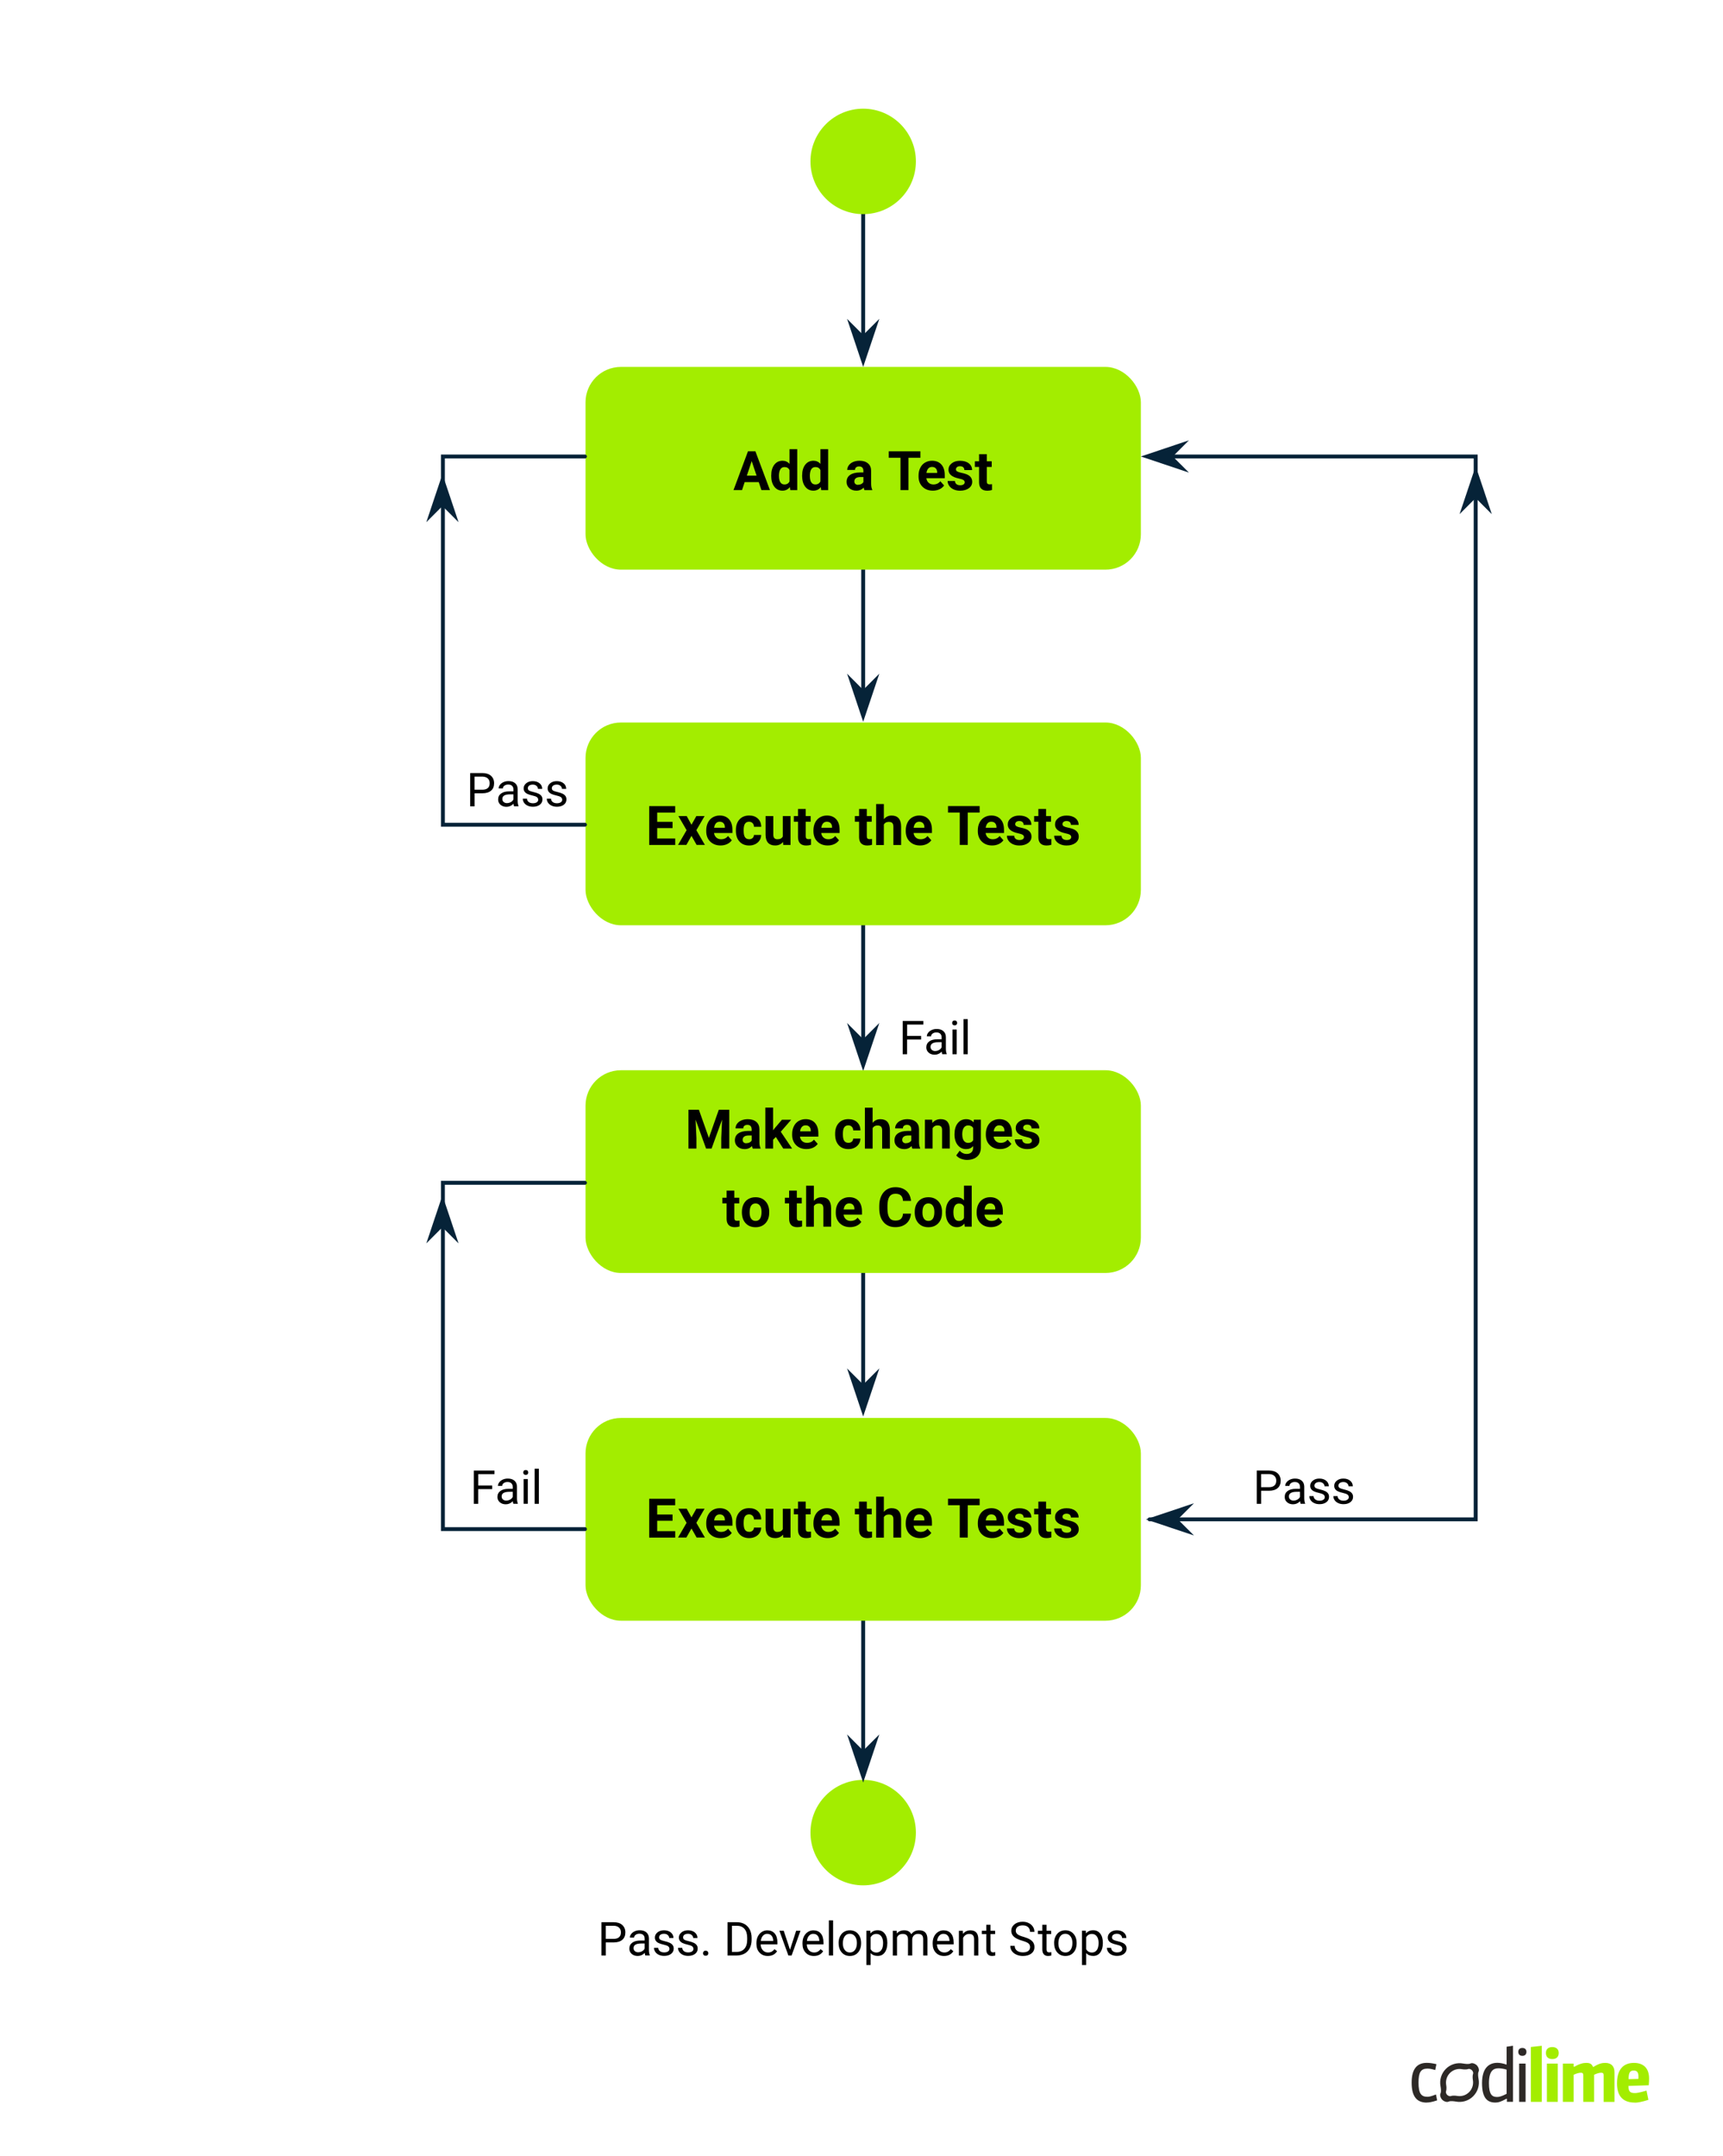 <?xml version="1.0" encoding="UTF-8"?><svg id="Warstwa_1" xmlns="http://www.w3.org/2000/svg" viewBox="0 0 441.54 552.5"><defs><style>.cls-1,.cls-2{fill:none;}.cls-3{fill:#a3ed00;}.cls-4{fill:#062338;}.cls-5{fill:#2d2926;}.cls-2{stroke:#062338;stroke-linecap:round;stroke-miterlimit:10;}</style></defs><g><g><path class="cls-5" d="M378.9,530.87c.29-.59-.17-1.38-.45-1.66s-1.07-.74-1.66-.45c-.43,.21-1.35,.08-1.84,0-1.56-.29-3.23,.16-4.43,1.37s-1.66,2.87-1.37,4.43c.09,.49,.22,1.41,0,1.84-.29,.59,.17,1.38,.45,1.66h0c.28,.28,1.07,.74,1.66,.45,.43-.21,1.35-.08,1.84,0,1.56,.29,3.23-.16,4.43-1.37s1.66-2.87,1.37-4.43c-.09-.49-.22-1.41,0-1.84Zm-1.43,2.3c.13,1.04-.2,2.12-.99,2.92s-1.88,1.13-2.92,.99c-.37-.05-1.09-.2-1.8,.03-.32,.1-.71-.13-.9-.31-.18-.18-.41-.57-.31-.9,.23-.71,.08-1.43,.03-1.8-.13-1.04,.2-2.12,.99-2.92,.8-.8,1.88-1.13,2.92-.99,.37,.05,1.09,.2,1.8-.03,.32-.1,.71,.13,.9,.31s.41,.57,.31,.9c-.23,.71-.08,1.43-.03,1.8Z"/><g><path class="cls-5" d="M365.62,538.77c-2.55,0-3.87-1.55-3.87-5.1s1.4-5.08,3.87-5.08c.63,0,1.25,.06,2.48,.33l-.31,1.51c-1-.31-1.55-.37-1.99-.37-1.68,0-2.29,.94-2.29,3.58,0,2.88,.75,3.64,2.27,3.64,.48,0,.89-.08,2.2-.59l.31,1.51c-1.42,.46-2.07,.55-2.66,.55"/><path class="cls-5" d="M386.16,538.58v-.8h-.13c-1.38,.8-2.12,.98-2.82,.98-1.92,0-3.42-.96-3.42-4.97s1.88-5.21,3.93-5.21c.53,0,1.37,.11,2.37,.46v-4.59l1.64-.24v14.36h-1.56Zm-.07-8.25c-.75-.24-1.55-.35-2.05-.35-1.31,0-2.48,.59-2.48,3.84,0,2.95,.85,3.51,2.07,3.51,.55,0,1.09-.11,2.46-.81v-6.18h0Z"/><path class="cls-5" d="M390.13,526.79c-.64,0-1.05-.37-1.05-1.02s.41-1,1.05-1c.59,0,1.04,.33,1.04,1,0,.63-.39,1.02-1.04,1.02m-.83,1.99h1.65v9.8h-1.65v-9.8Z"/></g><g><polygon class="cls-3" points="392.3 538.58 392.3 524.52 395.09 524.22 395.09 538.58 392.3 538.58"/><path class="cls-3" d="M397.79,527.62c-1,0-1.63-.55-1.63-1.55s.63-1.53,1.63-1.53c.94,0,1.65,.48,1.65,1.53,0,.96-.59,1.55-1.65,1.55m-1.38,1.16h2.79v9.8h-2.79v-9.8Z"/><path class="cls-3" d="M410.95,538.58v-6.81c0-.48-.15-.65-.64-.65-.44,0-1.03,.15-1.81,.52v6.94h-2.77v-6.81c0-.48-.17-.65-.61-.65s-1.14,.17-1.85,.52v6.94h-2.77v-9.8h2.77v.8h.19c1.38-.8,2.29-.98,3.04-.98,.91,0,1.42,.24,1.7,1h.19c1.42-.87,2.21-1,2.97-1,1.61,0,2.37,.91,2.37,2.4v7.59h-2.78Z"/><path class="cls-3" d="M418.96,538.77c-3.04,0-4.58-1.63-4.58-4.91,0-3.64,1.66-5.26,4.34-5.26,2.46,0,3.88,1.37,3.88,4.01,0,.41-.02,1.02-.09,1.72,0,0-2.44,.09-5.2,.17,0,1.44,.42,1.83,1.66,1.83,.37,0,1.02-.06,2.97-.63l.48,2.37c-1.63,.52-2.74,.72-3.46,.72m.91-6.72c0-1.11-.41-1.51-1.2-1.51-.91,0-1.31,.42-1.33,2.21,0,0,1.51-.02,2.51-.06,.02-.27,.02-.46,.02-.64"/></g></g><rect class="cls-1" x="342.81" y="510.48" width="98.73" height="42.03"/></g><circle class="cls-3" cx="221.2" cy="469.59" r="13.51"/><line class="cls-2" x1="221.2" y1="51.57" x2="221.2" y2="91.58"/><circle class="cls-3" cx="221.2" cy="41.36" r="13.51"/><polygon class="cls-4" points="221.2 94.02 223.27 87.86 225.34 81.7 221.2 85.84 217.07 81.7 219.14 87.86 221.2 94.02"/><polygon class="cls-4" points="292.36 116.97 298.52 114.9 304.68 112.83 300.54 116.97 304.68 121.1 298.52 119.03 292.36 116.97"/><polyline class="cls-2" points="299.81 116.97 378.16 116.97 378.16 389.32 294.59 389.32"/><polygon class="cls-4" points="293.65 389.32 299.81 387.26 305.97 385.19 301.83 389.32 305.97 393.45 299.81 391.39 293.65 389.32"/><polygon class="cls-4" points="378.16 119.43 376.1 125.59 374.03 131.75 378.16 127.61 382.29 131.75 380.23 125.59 378.16 119.43"/><g><line class="cls-2" x1="221.2" y1="142.49" x2="221.2" y2="182.5"/><polygon class="cls-4" points="221.2 184.95 223.27 178.79 225.34 172.62 221.2 176.77 217.07 172.62 219.14 178.79 221.2 184.95"/></g><g><line class="cls-2" x1="221.2" y1="232" x2="221.2" y2="272.01"/><polygon class="cls-4" points="221.2 274.45 223.27 268.29 225.34 262.13 221.2 266.27 217.07 262.13 219.14 268.29 221.2 274.45"/></g><g><line class="cls-2" x1="221.2" y1="320.51" x2="221.2" y2="360.51"/><polygon class="cls-4" points="221.2 362.96 223.27 356.8 225.34 350.64 221.2 354.78 217.07 350.64 219.14 356.8 221.2 362.96"/></g><g><line class="cls-2" x1="221.2" y1="414.3" x2="221.2" y2="454.3"/><polygon class="cls-4" points="221.2 456.75 223.27 450.59 225.34 444.43 221.2 448.57 217.07 444.43 219.14 450.59 221.2 456.75"/></g><rect class="cls-3" x="150.05" y="94.02" width="142.31" height="51.95" rx="9.07" ry="9.07"/><g><path d="M194.43,123.54h-3.6l-.68,2.05h-2.18l3.71-9.95h1.9l3.73,9.95h-2.18l-.69-2.05Zm-3.04-1.66h2.49l-1.25-3.73-1.24,3.73Z"/><path d="M197.64,121.84c0-1.15,.26-2.07,.78-2.75s1.22-1.03,2.12-1.03c.72,0,1.31,.27,1.78,.81v-3.77h1.98v10.5h-1.78l-.1-.79c-.49,.62-1.13,.92-1.9,.92-.87,0-1.57-.34-2.1-1.03s-.79-1.64-.79-2.86Zm1.98,.15c0,.69,.12,1.23,.36,1.6,.24,.37,.59,.55,1.05,.55,.61,0,1.04-.26,1.29-.77v-2.92c-.25-.52-.67-.77-1.28-.77-.95,0-1.43,.77-1.43,2.32Z"/><path d="M205.56,121.84c0-1.15,.26-2.07,.78-2.75s1.22-1.03,2.12-1.03c.72,0,1.31,.27,1.78,.81v-3.77h1.98v10.5h-1.78l-.1-.79c-.49,.62-1.13,.92-1.9,.92-.87,0-1.57-.34-2.1-1.03s-.79-1.64-.79-2.86Zm1.98,.15c0,.69,.12,1.23,.36,1.6,.24,.37,.59,.55,1.05,.55,.61,0,1.04-.26,1.29-.77v-2.92c-.25-.52-.67-.77-1.28-.77-.95,0-1.43,.77-1.43,2.32Z"/><path d="M221.53,125.59c-.09-.18-.16-.4-.2-.66-.48,.53-1.1,.8-1.87,.8-.72,0-1.33-.21-1.8-.63s-.71-.95-.71-1.59c0-.78,.29-1.39,.87-1.8s1.42-.63,2.52-.64h.91v-.42c0-.34-.09-.62-.26-.82s-.45-.31-.83-.31c-.33,0-.59,.08-.78,.24s-.28,.38-.28,.66h-1.98c0-.43,.13-.82,.4-1.19s.64-.65,1.12-.86,1.03-.31,1.63-.31c.91,0,1.63,.23,2.17,.69s.8,1.1,.8,1.93v3.21c0,.7,.1,1.23,.29,1.59v.12h-2Zm-1.63-1.37c.29,0,.56-.06,.81-.19s.43-.3,.55-.52v-1.27h-.74c-.99,0-1.52,.34-1.58,1.03v.12c0,.25,.08,.45,.25,.61s.41,.24,.71,.24Z"/><path d="M235.86,117.3h-3.05v8.29h-2.05v-8.29h-3.01v-1.66h8.11v1.66Z"/><path d="M239.06,125.73c-1.08,0-1.97-.33-2.65-1s-1.02-1.55-1.02-2.66v-.19c0-.74,.14-1.41,.43-1.99s.69-1.04,1.22-1.35,1.13-.48,1.8-.48c1.01,0,1.81,.32,2.39,.96s.87,1.54,.87,2.71v.81h-4.71c.06,.48,.26,.87,.58,1.16s.73,.44,1.22,.44c.76,0,1.36-.28,1.78-.83l.97,1.09c-.3,.42-.7,.75-1.2,.98s-1.07,.35-1.68,.35Zm-.23-6.08c-.39,0-.71,.13-.95,.4s-.4,.65-.47,1.14h2.75v-.16c0-.44-.13-.78-.36-1.02s-.55-.36-.97-.36Z"/><path d="M247.21,123.55c0-.24-.12-.43-.36-.57s-.62-.26-1.15-.37c-1.76-.37-2.64-1.12-2.64-2.24,0-.66,.27-1.2,.82-1.64s1.26-.66,2.14-.66c.94,0,1.69,.22,2.25,.66s.84,1.02,.84,1.72h-1.98c0-.28-.09-.52-.27-.7s-.47-.28-.85-.28c-.33,0-.59,.08-.77,.23s-.27,.34-.27,.57c0,.22,.1,.4,.31,.53s.56,.25,1.05,.35,.91,.21,1.24,.33c1.04,.38,1.57,1.05,1.57,1.99,0,.67-.29,1.22-.87,1.64s-1.33,.63-2.24,.63c-.62,0-1.17-.11-1.65-.33s-.86-.52-1.13-.91-.41-.8-.41-1.25h1.87c.02,.35,.15,.62,.39,.81s.56,.28,.97,.28c.38,0,.66-.07,.86-.22s.29-.33,.29-.56Z"/><path d="M252.88,116.38v1.82h1.26v1.45h-1.26v3.69c0,.27,.05,.47,.16,.59s.31,.18,.6,.18c.22,0,.41-.02,.58-.05v1.5c-.39,.12-.79,.18-1.2,.18-1.39,0-2.09-.7-2.12-2.1v-3.99h-1.08v-1.45h1.08v-1.82h1.98Z"/></g><rect class="cls-3" x="150.05" y="185.14" width="142.31" height="51.95" rx="9.07" ry="9.07"/><g><path d="M172.35,212.19h-3.94v2.67h4.62v1.65h-6.67v-9.95h6.66v1.66h-4.61v2.37h3.94v1.61Z"/><path d="M177.21,211.32l1.24-2.21h2.11l-2.11,3.62,2.19,3.77h-2.12l-1.32-2.32-1.31,2.32h-2.13l2.19-3.77-2.1-3.62h2.12l1.22,2.21Z"/><path d="M184.65,216.64c-1.08,0-1.97-.33-2.65-1s-1.02-1.55-1.02-2.66v-.19c0-.74,.14-1.41,.43-1.99s.69-1.04,1.22-1.35,1.13-.48,1.8-.48c1.01,0,1.81,.32,2.39,.96s.87,1.54,.87,2.71v.81h-4.71c.06,.48,.26,.87,.58,1.16s.73,.44,1.22,.44c.76,0,1.36-.28,1.78-.83l.97,1.09c-.3,.42-.7,.75-1.2,.98s-1.07,.35-1.68,.35Zm-.23-6.08c-.39,0-.71,.13-.95,.4s-.4,.65-.47,1.14h2.75v-.16c0-.44-.13-.78-.36-1.02s-.55-.36-.97-.36Z"/><path d="M191.96,215.05c.36,0,.66-.1,.89-.3s.35-.47,.36-.8h1.85c0,.5-.14,.96-.41,1.38s-.64,.74-1.1,.97-.98,.35-1.55,.35c-1.06,0-1.89-.34-2.5-1.01s-.92-1.6-.92-2.79v-.13c0-1.14,.3-2.05,.91-2.73s1.44-1.02,2.5-1.02c.93,0,1.67,.26,2.23,.79s.84,1.23,.85,2.1h-1.85c0-.38-.13-.7-.36-.94s-.53-.36-.9-.36c-.46,0-.81,.17-1.04,.5s-.35,.88-.35,1.63v.21c0,.76,.12,1.31,.35,1.64,.23,.33,.59,.5,1.06,.5Z"/><path d="M200.66,215.75c-.49,.59-1.16,.89-2.02,.89-.79,0-1.4-.23-1.81-.68s-.63-1.12-.64-2v-4.85h1.98v4.78c0,.77,.35,1.16,1.05,1.16s1.13-.23,1.38-.7v-5.24h1.98v7.4h-1.86l-.05-.75Z"/><path d="M206.48,207.29v1.82h1.26v1.45h-1.26v3.69c0,.27,.05,.47,.16,.59s.31,.18,.6,.18c.22,0,.41-.02,.58-.05v1.5c-.39,.12-.79,.18-1.2,.18-1.39,0-2.09-.7-2.12-2.1v-3.99h-1.08v-1.45h1.08v-1.82h1.98Z"/><path d="M212.12,216.64c-1.08,0-1.97-.33-2.65-1s-1.02-1.55-1.02-2.66v-.19c0-.74,.14-1.41,.43-1.99s.69-1.04,1.22-1.35,1.13-.48,1.8-.48c1.01,0,1.81,.32,2.39,.96s.87,1.54,.87,2.71v.81h-4.71c.06,.48,.26,.87,.58,1.16s.73,.44,1.22,.44c.76,0,1.36-.28,1.78-.83l.97,1.09c-.3,.42-.7,.75-1.2,.98s-1.07,.35-1.68,.35Zm-.23-6.08c-.39,0-.71,.13-.95,.4s-.4,.65-.47,1.14h2.75v-.16c0-.44-.13-.78-.36-1.02s-.55-.36-.97-.36Z"/><path d="M222.13,207.29v1.82h1.26v1.45h-1.26v3.69c0,.27,.05,.47,.16,.59s.31,.18,.6,.18c.22,0,.41-.02,.58-.05v1.5c-.39,.12-.79,.18-1.2,.18-1.39,0-2.09-.7-2.12-2.1v-3.99h-1.08v-1.45h1.08v-1.82h1.98Z"/><path d="M226.5,209.92c.52-.63,1.18-.94,1.98-.94,1.6,0,2.42,.93,2.44,2.8v4.74h-1.98v-4.68c0-.42-.09-.74-.27-.94s-.49-.3-.91-.3c-.58,0-1,.22-1.26,.67v5.26h-1.98v-10.5h1.98v3.91Z"/><path d="M235.78,216.64c-1.08,0-1.97-.33-2.65-1s-1.02-1.55-1.02-2.66v-.19c0-.74,.14-1.41,.43-1.99s.69-1.04,1.22-1.35,1.13-.48,1.8-.48c1.01,0,1.81,.32,2.39,.96s.87,1.54,.87,2.71v.81h-4.71c.06,.48,.26,.87,.58,1.16s.73,.44,1.22,.44c.76,0,1.36-.28,1.78-.83l.97,1.09c-.3,.42-.7,.75-1.2,.98s-1.07,.35-1.68,.35Zm-.23-6.08c-.39,0-.71,.13-.95,.4s-.4,.65-.47,1.14h2.75v-.16c0-.44-.13-.78-.36-1.02s-.55-.36-.97-.36Z"/><path d="M251.05,208.21h-3.05v8.29h-2.05v-8.29h-3.01v-1.66h8.11v1.66Z"/><path d="M254.25,216.64c-1.08,0-1.97-.33-2.65-1s-1.02-1.55-1.02-2.66v-.19c0-.74,.14-1.41,.43-1.99s.69-1.04,1.22-1.35,1.13-.48,1.8-.48c1.01,0,1.81,.32,2.39,.96s.87,1.54,.87,2.71v.81h-4.71c.06,.48,.26,.87,.58,1.16s.73,.44,1.22,.44c.76,0,1.36-.28,1.78-.83l.97,1.09c-.3,.42-.7,.75-1.2,.98s-1.07,.35-1.68,.35Zm-.23-6.08c-.39,0-.71,.13-.95,.4s-.4,.65-.47,1.14h2.75v-.16c0-.44-.13-.78-.36-1.02s-.55-.36-.97-.36Z"/><path d="M262.4,214.46c0-.24-.12-.43-.36-.57s-.62-.26-1.15-.37c-1.76-.37-2.64-1.12-2.64-2.24,0-.66,.27-1.2,.82-1.64s1.26-.66,2.14-.66c.94,0,1.69,.22,2.25,.66s.84,1.02,.84,1.72h-1.98c0-.28-.09-.52-.27-.7s-.47-.28-.85-.28c-.33,0-.59,.08-.77,.23s-.27,.34-.27,.57c0,.22,.1,.4,.31,.53s.56,.25,1.05,.35,.91,.21,1.24,.33c1.04,.38,1.57,1.05,1.57,1.99,0,.67-.29,1.22-.87,1.64s-1.33,.63-2.24,.63c-.62,0-1.17-.11-1.65-.33s-.86-.52-1.13-.91-.41-.8-.41-1.25h1.87c.02,.35,.15,.62,.39,.81s.56,.28,.97,.28c.38,0,.66-.07,.86-.22s.29-.33,.29-.56Z"/><path d="M268.07,207.29v1.82h1.26v1.45h-1.26v3.69c0,.27,.05,.47,.16,.59s.31,.18,.6,.18c.22,0,.41-.02,.58-.05v1.5c-.39,.12-.79,.18-1.2,.18-1.39,0-2.09-.7-2.12-2.1v-3.99h-1.08v-1.45h1.08v-1.82h1.98Z"/><path d="M274.51,214.46c0-.24-.12-.43-.36-.57s-.62-.26-1.15-.37c-1.76-.37-2.64-1.12-2.64-2.24,0-.66,.27-1.2,.82-1.64s1.26-.66,2.14-.66c.94,0,1.69,.22,2.25,.66s.84,1.02,.84,1.72h-1.98c0-.28-.09-.52-.27-.7s-.47-.28-.85-.28c-.33,0-.59,.08-.77,.23s-.27,.34-.27,.57c0,.22,.1,.4,.31,.53s.56,.25,1.05,.35,.91,.21,1.24,.33c1.04,.38,1.57,1.05,1.57,1.99,0,.67-.29,1.22-.87,1.64s-1.33,.63-2.24,.63c-.62,0-1.17-.11-1.65-.33s-.86-.52-1.13-.91-.41-.8-.41-1.25h1.87c.02,.35,.15,.62,.39,.81s.56,.28,.97,.28c.38,0,.66-.07,.86-.22s.29-.33,.29-.56Z"/></g><rect class="cls-3" x="150.05" y="274.24" width="142.31" height="51.95" rx="9.07" ry="9.07"/><g><path d="M179.1,284.36l2.56,7.22,2.54-7.22h2.69v9.95h-2.06v-2.72l.21-4.7-2.69,7.42h-1.41l-2.68-7.41,.21,4.69v2.72h-2.05v-9.95h2.68Z"/><path d="M192.9,294.31c-.09-.18-.16-.4-.2-.66-.48,.53-1.1,.8-1.87,.8-.72,0-1.33-.21-1.8-.63s-.71-.95-.71-1.59c0-.78,.29-1.39,.87-1.8s1.42-.63,2.52-.64h.91v-.42c0-.34-.09-.62-.26-.82s-.45-.31-.83-.31c-.33,0-.59,.08-.78,.24s-.28,.38-.28,.66h-1.98c0-.43,.13-.82,.4-1.19s.64-.65,1.12-.86,1.03-.31,1.63-.31c.91,0,1.63,.23,2.17,.69s.8,1.1,.8,1.93v3.21c0,.7,.1,1.23,.29,1.59v.12h-2Zm-1.63-1.37c.29,0,.56-.06,.81-.19s.43-.3,.55-.52v-1.27h-.74c-.99,0-1.52,.34-1.58,1.03v.12c0,.25,.08,.45,.25,.61s.41,.24,.71,.24Z"/><path d="M198.82,291.34l-.71,.71v2.26h-1.98v-10.5h1.98v5.82l.38-.49,1.89-2.22h2.37l-2.67,3.08,2.91,4.31h-2.27l-1.9-2.97Z"/><path d="M206.67,294.44c-1.08,0-1.97-.33-2.65-1s-1.02-1.55-1.02-2.66v-.19c0-.74,.14-1.41,.43-1.99s.69-1.04,1.22-1.35,1.13-.48,1.8-.48c1.01,0,1.81,.32,2.39,.96s.87,1.54,.87,2.71v.81h-4.71c.06,.48,.26,.87,.58,1.16s.73,.44,1.22,.44c.76,0,1.36-.28,1.78-.83l.97,1.09c-.3,.42-.7,.75-1.2,.98s-1.07,.35-1.68,.35Zm-.23-6.08c-.39,0-.71,.13-.95,.4s-.4,.65-.47,1.14h2.75v-.16c0-.44-.13-.78-.36-1.02s-.55-.36-.97-.36Z"/><path d="M217.39,292.85c.36,0,.66-.1,.89-.3s.35-.47,.36-.8h1.85c0,.5-.14,.96-.41,1.38s-.64,.74-1.1,.97-.98,.35-1.55,.35c-1.06,0-1.89-.34-2.5-1.01s-.92-1.6-.92-2.79v-.13c0-1.14,.3-2.05,.91-2.73s1.44-1.02,2.5-1.02c.93,0,1.67,.26,2.23,.79s.84,1.23,.85,2.1h-1.85c0-.38-.13-.7-.36-.94s-.53-.36-.9-.36c-.46,0-.81,.17-1.04,.5s-.35,.88-.35,1.63v.21c0,.76,.12,1.31,.35,1.64,.23,.33,.59,.5,1.06,.5Z"/><path d="M223.62,287.72c.52-.63,1.18-.94,1.98-.94,1.6,0,2.42,.93,2.44,2.8v4.74h-1.98v-4.68c0-.42-.09-.74-.27-.94s-.49-.3-.91-.3c-.58,0-1,.22-1.26,.67v5.26h-1.98v-10.5h1.98v3.91Z"/><path d="M233.8,294.31c-.09-.18-.16-.4-.2-.66-.48,.53-1.1,.8-1.87,.8-.72,0-1.33-.21-1.8-.63s-.71-.95-.71-1.59c0-.78,.29-1.39,.87-1.8s1.42-.63,2.52-.64h.91v-.42c0-.34-.09-.62-.26-.82s-.45-.31-.83-.31c-.33,0-.59,.08-.78,.24s-.28,.38-.28,.66h-1.98c0-.43,.13-.82,.4-1.19s.64-.65,1.12-.86,1.03-.31,1.63-.31c.91,0,1.63,.23,2.17,.69s.8,1.1,.8,1.93v3.21c0,.7,.1,1.23,.29,1.59v.12h-2Zm-1.63-1.37c.29,0,.56-.06,.81-.19s.43-.3,.55-.52v-1.27h-.74c-.99,0-1.52,.34-1.58,1.03v.12c0,.25,.08,.45,.25,.61s.41,.24,.71,.24Z"/><path d="M238.87,286.91l.06,.85c.53-.66,1.24-.99,2.13-.99,.78,0,1.37,.23,1.75,.69s.58,1.15,.59,2.06v4.78h-1.98v-4.73c0-.42-.09-.72-.27-.91s-.49-.28-.91-.28c-.56,0-.97,.24-1.25,.71v5.22h-1.98v-7.4h1.86Z"/><path d="M244.61,290.56c0-1.13,.27-2.05,.81-2.74s1.27-1.04,2.18-1.04c.81,0,1.44,.28,1.89,.83l.08-.7h1.79v7.15c0,.65-.15,1.21-.44,1.69s-.71,.84-1.24,1.09-1.16,.38-1.87,.38c-.54,0-1.07-.11-1.59-.32s-.9-.5-1.17-.84l.88-1.2c.49,.55,1.09,.83,1.79,.83,.52,0,.93-.14,1.22-.42s.44-.68,.44-1.19v-.4c-.46,.52-1.06,.77-1.8,.77-.89,0-1.61-.35-2.16-1.04s-.82-1.62-.82-2.77v-.08Zm1.98,.15c0,.67,.13,1.2,.4,1.58,.27,.38,.64,.57,1.11,.57,.6,0,1.03-.23,1.29-.68v-3.12c-.26-.45-.69-.68-1.28-.68-.47,0-.85,.19-1.12,.58-.27,.39-.41,.97-.41,1.74Z"/><path d="M256.3,294.44c-1.08,0-1.97-.33-2.65-1s-1.02-1.55-1.02-2.66v-.19c0-.74,.14-1.41,.43-1.99s.69-1.04,1.22-1.35,1.13-.48,1.8-.48c1.01,0,1.81,.32,2.39,.96s.87,1.54,.87,2.71v.81h-4.71c.06,.48,.26,.87,.58,1.16s.73,.44,1.22,.44c.76,0,1.36-.28,1.78-.83l.97,1.09c-.3,.42-.7,.75-1.2,.98s-1.07,.35-1.68,.35Zm-.23-6.08c-.39,0-.71,.13-.95,.4s-.4,.65-.47,1.14h2.75v-.16c0-.44-.13-.78-.36-1.02s-.55-.36-.97-.36Z"/><path d="M264.44,292.26c0-.24-.12-.43-.36-.57s-.62-.26-1.15-.37c-1.76-.37-2.64-1.12-2.64-2.24,0-.66,.27-1.2,.82-1.64s1.26-.66,2.14-.66c.94,0,1.69,.22,2.25,.66s.84,1.02,.84,1.72h-1.98c0-.28-.09-.52-.27-.7s-.47-.28-.85-.28c-.33,0-.59,.08-.77,.23s-.27,.34-.27,.57c0,.22,.1,.4,.31,.53s.56,.25,1.05,.35,.91,.21,1.24,.33c1.04,.38,1.57,1.05,1.57,1.99,0,.67-.29,1.22-.87,1.64s-1.33,.63-2.24,.63c-.62,0-1.17-.11-1.65-.33s-.86-.52-1.13-.91-.41-.8-.41-1.25h1.87c.02,.35,.15,.62,.39,.81s.56,.28,.97,.28c.38,0,.66-.07,.86-.22s.29-.33,.29-.56Z"/><path d="M188.18,305.09v1.82h1.26v1.45h-1.26v3.69c0,.27,.05,.47,.16,.59s.31,.18,.6,.18c.22,0,.41-.02,.58-.05v1.5c-.39,.12-.79,.18-1.2,.18-1.39,0-2.09-.7-2.12-2.1v-3.99h-1.08v-1.45h1.08v-1.82h1.98Z"/><path d="M190.12,310.54c0-.73,.14-1.39,.42-1.96s.69-1.02,1.22-1.33,1.15-.47,1.85-.47c1,0,1.81,.31,2.44,.92s.98,1.44,1.06,2.49v.51c.01,1.13-.3,2.04-.94,2.73s-1.48,1.03-2.55,1.03-1.92-.34-2.55-1.03-.95-1.61-.95-2.79v-.09Zm1.98,.14c0,.7,.13,1.24,.4,1.61,.26,.37,.64,.56,1.13,.56s.85-.18,1.12-.55c.27-.37,.4-.96,.4-1.76,0-.69-.13-1.22-.4-1.6s-.65-.57-1.13-.57-.86,.19-1.12,.56-.4,.96-.4,1.75Z"/><path d="M204.2,305.09v1.82h1.26v1.45h-1.26v3.69c0,.27,.05,.47,.16,.59s.31,.18,.6,.18c.22,0,.41-.02,.58-.05v1.5c-.39,.12-.79,.18-1.2,.18-1.39,0-2.09-.7-2.12-2.1v-3.99h-1.08v-1.45h1.08v-1.82h1.98Z"/><path d="M208.56,307.72c.52-.63,1.18-.94,1.98-.94,1.6,0,2.42,.93,2.44,2.8v4.74h-1.98v-4.68c0-.42-.09-.74-.27-.94s-.49-.3-.91-.3c-.58,0-1,.22-1.26,.67v5.26h-1.98v-10.5h1.98v3.91Z"/><path d="M217.85,314.44c-1.08,0-1.97-.33-2.65-1s-1.02-1.55-1.02-2.66v-.19c0-.74,.14-1.41,.43-1.99s.69-1.04,1.22-1.35,1.13-.48,1.8-.48c1.01,0,1.81,.32,2.39,.96s.87,1.54,.87,2.71v.81h-4.71c.06,.48,.26,.87,.58,1.16s.73,.44,1.22,.44c.76,0,1.36-.28,1.78-.83l.97,1.09c-.3,.42-.7,.75-1.2,.98s-1.07,.35-1.68,.35Zm-.23-6.08c-.39,0-.71,.13-.95,.4s-.4,.65-.47,1.14h2.75v-.16c0-.44-.13-.78-.36-1.02s-.55-.36-.97-.36Z"/><path d="M233.44,310.99c-.08,1.07-.47,1.91-1.19,2.53s-1.65,.92-2.82,.92c-1.28,0-2.28-.43-3.01-1.29s-1.1-2.04-1.1-3.54v-.61c0-.96,.17-1.8,.51-2.53s.82-1.29,1.45-1.68,1.35-.58,2.18-.58c1.15,0,2.07,.31,2.78,.92s1.11,1.48,1.22,2.59h-2.05c-.05-.64-.23-1.11-.54-1.4s-.78-.43-1.4-.43c-.68,0-1.2,.25-1.53,.73s-.51,1.25-.52,2.28v.75c0,1.08,.16,1.86,.49,2.36s.84,.75,1.54,.75c.63,0,1.11-.14,1.42-.43s.49-.74,.54-1.34h2.05Z"/><path d="M234.41,310.54c0-.73,.14-1.39,.42-1.96s.69-1.02,1.22-1.33,1.15-.47,1.85-.47c1,0,1.81,.31,2.44,.92s.98,1.44,1.06,2.49v.51c.01,1.13-.3,2.04-.94,2.73s-1.48,1.03-2.55,1.03-1.92-.34-2.55-1.03-.95-1.61-.95-2.79v-.09Zm1.98,.14c0,.7,.13,1.24,.4,1.61,.26,.37,.64,.56,1.13,.56s.85-.18,1.12-.55c.27-.37,.4-.96,.4-1.76,0-.69-.13-1.22-.4-1.6s-.65-.57-1.13-.57-.86,.19-1.12,.56-.4,.96-.4,1.75Z"/><path d="M242.35,310.56c0-1.15,.26-2.07,.78-2.75s1.22-1.03,2.12-1.03c.72,0,1.31,.27,1.78,.81v-3.77h1.98v10.5h-1.78l-.1-.79c-.49,.62-1.13,.92-1.9,.92-.87,0-1.57-.34-2.1-1.03s-.79-1.64-.79-2.86Zm1.98,.15c0,.69,.12,1.23,.36,1.6,.24,.37,.59,.55,1.05,.55,.61,0,1.04-.26,1.29-.77v-2.92c-.25-.52-.67-.77-1.28-.77-.95,0-1.43,.77-1.43,2.32Z"/><path d="M253.95,314.44c-1.08,0-1.97-.33-2.65-1s-1.02-1.55-1.02-2.66v-.19c0-.74,.14-1.41,.43-1.99s.69-1.04,1.22-1.35,1.13-.48,1.8-.48c1.01,0,1.81,.32,2.39,.96s.87,1.54,.87,2.71v.81h-4.71c.06,.48,.26,.87,.58,1.16s.73,.44,1.22,.44c.76,0,1.36-.28,1.78-.83l.97,1.09c-.3,.42-.7,.75-1.2,.98s-1.07,.35-1.68,.35Zm-.23-6.08c-.39,0-.71,.13-.95,.4s-.4,.65-.47,1.14h2.75v-.16c0-.44-.13-.78-.36-1.02s-.55-.36-.97-.36Z"/></g><rect class="cls-3" x="150.05" y="363.34" width="142.31" height="51.95" rx="9.07" ry="9.07"/><g><path d="M172.35,389.68h-3.94v2.67h4.62v1.65h-6.67v-9.95h6.66v1.66h-4.61v2.37h3.94v1.61Z"/><path d="M177.21,388.8l1.24-2.21h2.11l-2.11,3.62,2.19,3.77h-2.12l-1.32-2.32-1.31,2.32h-2.13l2.19-3.77-2.1-3.62h2.12l1.22,2.21Z"/><path d="M184.65,394.13c-1.08,0-1.97-.33-2.65-1s-1.02-1.55-1.02-2.66v-.19c0-.74,.14-1.41,.43-1.99s.69-1.04,1.22-1.35,1.13-.48,1.8-.48c1.01,0,1.81,.32,2.39,.96s.87,1.54,.87,2.71v.81h-4.71c.06,.48,.26,.87,.58,1.16s.73,.44,1.22,.44c.76,0,1.36-.28,1.78-.83l.97,1.09c-.3,.42-.7,.75-1.2,.98s-1.07,.35-1.68,.35Zm-.23-6.08c-.39,0-.71,.13-.95,.4s-.4,.65-.47,1.14h2.75v-.16c0-.44-.13-.78-.36-1.02s-.55-.36-.97-.36Z"/><path d="M191.96,392.53c.36,0,.66-.1,.89-.3s.35-.47,.36-.8h1.85c0,.5-.14,.96-.41,1.38s-.64,.74-1.1,.97-.98,.35-1.55,.35c-1.06,0-1.89-.34-2.5-1.01s-.92-1.6-.92-2.79v-.13c0-1.14,.3-2.05,.91-2.73s1.44-1.02,2.5-1.02c.93,0,1.67,.26,2.23,.79s.84,1.23,.85,2.1h-1.85c0-.38-.13-.7-.36-.94s-.53-.36-.9-.36c-.46,0-.81,.17-1.04,.5s-.35,.88-.35,1.63v.21c0,.76,.12,1.31,.35,1.64,.23,.33,.59,.5,1.06,.5Z"/><path d="M200.66,393.24c-.49,.59-1.16,.89-2.02,.89-.79,0-1.4-.23-1.81-.68s-.63-1.12-.64-2v-4.85h1.98v4.78c0,.77,.35,1.16,1.05,1.16s1.13-.23,1.38-.7v-5.24h1.98v7.4h-1.86l-.05-.75Z"/><path d="M206.48,384.77v1.82h1.26v1.45h-1.26v3.69c0,.27,.05,.47,.16,.59s.31,.18,.6,.18c.22,0,.41-.02,.58-.05v1.5c-.39,.12-.79,.18-1.2,.18-1.39,0-2.09-.7-2.12-2.1v-3.99h-1.08v-1.45h1.08v-1.82h1.98Z"/><path d="M212.12,394.13c-1.08,0-1.97-.33-2.65-1s-1.02-1.55-1.02-2.66v-.19c0-.74,.14-1.41,.43-1.99s.69-1.04,1.22-1.35,1.13-.48,1.8-.48c1.01,0,1.81,.32,2.39,.96s.87,1.54,.87,2.71v.81h-4.71c.06,.48,.26,.87,.58,1.16s.73,.44,1.22,.44c.76,0,1.36-.28,1.78-.83l.97,1.09c-.3,.42-.7,.75-1.2,.98s-1.07,.35-1.68,.35Zm-.23-6.08c-.39,0-.71,.13-.95,.4s-.4,.65-.47,1.14h2.75v-.16c0-.44-.13-.78-.36-1.02s-.55-.36-.97-.36Z"/><path d="M222.13,384.77v1.82h1.26v1.45h-1.26v3.69c0,.27,.05,.47,.16,.59s.31,.18,.6,.18c.22,0,.41-.02,.58-.05v1.5c-.39,.12-.79,.18-1.2,.18-1.39,0-2.09-.7-2.12-2.1v-3.99h-1.08v-1.45h1.08v-1.82h1.98Z"/><path d="M226.5,387.4c.52-.63,1.18-.94,1.98-.94,1.6,0,2.42,.93,2.44,2.8v4.74h-1.98v-4.68c0-.42-.09-.74-.27-.94s-.49-.3-.91-.3c-.58,0-1,.22-1.26,.67v5.26h-1.98v-10.5h1.98v3.91Z"/><path d="M235.78,394.13c-1.08,0-1.97-.33-2.65-1s-1.02-1.55-1.02-2.66v-.19c0-.74,.14-1.41,.43-1.99s.69-1.04,1.22-1.35,1.13-.48,1.8-.48c1.01,0,1.81,.32,2.39,.96s.87,1.54,.87,2.71v.81h-4.71c.06,.48,.26,.87,.58,1.16s.73,.44,1.22,.44c.76,0,1.36-.28,1.78-.83l.97,1.09c-.3,.42-.7,.75-1.2,.98s-1.07,.35-1.68,.35Zm-.23-6.08c-.39,0-.71,.13-.95,.4s-.4,.65-.47,1.14h2.75v-.16c0-.44-.13-.78-.36-1.02s-.55-.36-.97-.36Z"/><path d="M251.05,385.7h-3.05v8.29h-2.05v-8.29h-3.01v-1.66h8.11v1.66Z"/><path d="M254.25,394.13c-1.08,0-1.97-.33-2.65-1s-1.02-1.55-1.02-2.66v-.19c0-.74,.14-1.41,.43-1.99s.69-1.04,1.22-1.35,1.13-.48,1.8-.48c1.01,0,1.81,.32,2.39,.96s.87,1.54,.87,2.71v.81h-4.71c.06,.48,.26,.87,.58,1.16s.73,.44,1.22,.44c.76,0,1.36-.28,1.78-.83l.97,1.09c-.3,.42-.7,.75-1.2,.98s-1.07,.35-1.68,.35Zm-.23-6.08c-.39,0-.71,.13-.95,.4s-.4,.65-.47,1.14h2.75v-.16c0-.44-.13-.78-.36-1.02s-.55-.36-.97-.36Z"/><path d="M262.4,391.95c0-.24-.12-.43-.36-.57s-.62-.26-1.15-.37c-1.76-.37-2.64-1.12-2.64-2.24,0-.66,.27-1.2,.82-1.64s1.26-.66,2.14-.66c.94,0,1.69,.22,2.25,.66s.84,1.02,.84,1.72h-1.98c0-.28-.09-.52-.27-.7s-.47-.28-.85-.28c-.33,0-.59,.08-.77,.23s-.27,.34-.27,.57c0,.22,.1,.4,.31,.53s.56,.25,1.05,.35,.91,.21,1.24,.33c1.04,.38,1.57,1.05,1.57,1.99,0,.67-.29,1.22-.87,1.64s-1.33,.63-2.24,.63c-.62,0-1.17-.11-1.65-.33s-.86-.52-1.13-.91-.41-.8-.41-1.25h1.87c.02,.35,.15,.62,.39,.81s.56,.28,.97,.28c.38,0,.66-.07,.86-.22s.29-.33,.29-.56Z"/><path d="M268.07,384.77v1.82h1.26v1.45h-1.26v3.69c0,.27,.05,.47,.16,.59s.31,.18,.6,.18c.22,0,.41-.02,.58-.05v1.5c-.39,.12-.79,.18-1.2,.18-1.39,0-2.09-.7-2.12-2.1v-3.99h-1.08v-1.45h1.08v-1.82h1.98Z"/><path d="M274.51,391.95c0-.24-.12-.43-.36-.57s-.62-.26-1.15-.37c-1.76-.37-2.64-1.12-2.64-2.24,0-.66,.27-1.2,.82-1.64s1.26-.66,2.14-.66c.94,0,1.69,.22,2.25,.66s.84,1.02,.84,1.72h-1.98c0-.28-.09-.52-.27-.7s-.47-.28-.85-.28c-.33,0-.59,.08-.77,.23s-.27,.34-.27,.57c0,.22,.1,.4,.31,.53s.56,.25,1.05,.35,.91,.21,1.24,.33c1.04,.38,1.57,1.05,1.57,1.99,0,.67-.29,1.22-.87,1.64s-1.33,.63-2.24,.63c-.62,0-1.17-.11-1.65-.33s-.86-.52-1.13-.91-.41-.8-.41-1.25h1.87c.02,.35,.15,.62,.39,.81s.56,.28,.97,.28c.38,0,.66-.07,.86-.22s.29-.33,.29-.56Z"/></g><polyline class="cls-2" points="149.9 211.33 113.5 211.33 113.5 116.97 149.9 116.97"/><polyline class="cls-2" points="149.9 391.82 113.5 391.82 113.5 303.08 149.9 303.08"/><polygon class="cls-4" points="113.38 121.49 111.31 127.65 109.25 133.81 113.38 129.67 117.51 133.81 115.45 127.65 113.38 121.49"/><polygon class="cls-4" points="113.38 306.29 111.31 312.45 109.25 318.61 113.38 314.47 117.51 318.61 115.45 312.45 113.38 306.29"/><g><path d="M121.61,203.28v3.34h-1.12v-8.53h3.15c.93,0,1.67,.24,2.19,.71s.79,1.11,.79,1.89c0,.83-.26,1.47-.78,1.91s-1.26,.67-2.22,.67h-2.01Zm0-.92h2.02c.6,0,1.06-.14,1.38-.43,.32-.28,.48-.69,.48-1.23s-.16-.92-.48-1.22-.76-.46-1.32-.48h-2.09v3.35Z"/><path d="M131.74,206.62c-.06-.12-.11-.35-.15-.67-.5,.52-1.11,.79-1.8,.79-.62,0-1.14-.18-1.54-.53s-.6-.8-.6-1.34c0-.66,.25-1.17,.75-1.54s1.21-.55,2.12-.55h1.05v-.5c0-.38-.11-.68-.34-.91s-.56-.34-1-.34c-.39,0-.71,.1-.97,.29s-.39,.43-.39,.71h-1.09c0-.32,.11-.62,.34-.92s.53-.53,.91-.7,.81-.26,1.27-.26c.73,0,1.3,.18,1.72,.55s.63,.87,.64,1.51v2.92c0,.58,.07,1.04,.22,1.39v.09h-1.14Zm-1.8-.83c.34,0,.66-.09,.97-.26s.53-.4,.66-.69v-1.3h-.85c-1.33,0-1.99,.39-1.99,1.17,0,.34,.11,.61,.34,.8s.52,.29,.87,.29Z"/><path d="M137.92,204.94c0-.29-.11-.52-.33-.68s-.61-.3-1.15-.42-.98-.26-1.31-.42-.56-.36-.71-.59-.23-.5-.23-.81c0-.52,.22-.96,.66-1.32s1-.54,1.68-.54c.72,0,1.3,.19,1.75,.56s.67,.85,.67,1.42h-1.09c0-.3-.13-.55-.38-.77s-.57-.32-.95-.32-.7,.09-.93,.26-.33,.4-.33,.67c0,.26,.1,.46,.31,.59s.58,.26,1.12,.38,.98,.27,1.32,.43,.58,.37,.75,.61,.24,.52,.24,.86c0,.57-.23,1.02-.68,1.36s-1.04,.51-1.76,.51c-.51,0-.96-.09-1.35-.27s-.7-.43-.92-.75-.33-.67-.33-1.05h1.08c.02,.36,.17,.65,.44,.86s.63,.32,1.08,.32c.41,0,.74-.08,.99-.25s.37-.39,.37-.67Z"/><path d="M144.07,204.94c0-.29-.11-.52-.33-.68s-.61-.3-1.15-.42-.98-.26-1.31-.42-.56-.36-.71-.59-.23-.5-.23-.81c0-.52,.22-.96,.66-1.32s1-.54,1.68-.54c.72,0,1.3,.19,1.75,.56s.67,.85,.67,1.42h-1.09c0-.3-.13-.55-.38-.77s-.57-.32-.95-.32-.7,.09-.93,.26-.33,.4-.33,.67c0,.26,.1,.46,.31,.59s.58,.26,1.12,.38,.98,.27,1.32,.43,.58,.37,.75,.61,.24,.52,.24,.86c0,.57-.23,1.02-.68,1.36s-1.04,.51-1.76,.51c-.51,0-.96-.09-1.35-.27s-.7-.43-.92-.75-.33-.67-.33-1.05h1.08c.02,.36,.17,.65,.44,.86s.63,.32,1.08,.32c.41,0,.74-.08,.99-.25s.37-.39,.37-.67Z"/></g><g><path d="M126.12,381.57h-3.58v3.77h-1.12v-8.53h5.29v.92h-4.16v2.92h3.58v.92Z"/><path d="M131.56,385.34c-.06-.12-.11-.35-.15-.67-.5,.52-1.11,.79-1.8,.79-.62,0-1.14-.18-1.54-.53s-.6-.8-.6-1.34c0-.66,.25-1.17,.75-1.54s1.21-.55,2.12-.55h1.05v-.5c0-.38-.11-.68-.34-.91s-.56-.34-1-.34c-.39,0-.71,.1-.97,.29s-.39,.43-.39,.71h-1.09c0-.32,.11-.62,.34-.92s.53-.53,.91-.7,.81-.26,1.27-.26c.73,0,1.3,.18,1.72,.55s.63,.87,.64,1.51v2.92c0,.58,.07,1.04,.22,1.39v.09h-1.14Zm-1.8-.83c.34,0,.66-.09,.97-.26s.53-.4,.66-.69v-1.3h-.85c-1.33,0-1.99,.39-1.99,1.17,0,.34,.11,.61,.34,.8s.52,.29,.87,.29Z"/><path d="M134.09,377.31c0-.18,.05-.32,.16-.45s.27-.18,.48-.18,.37,.06,.48,.18,.16,.27,.16,.45-.05,.32-.16,.44-.27,.18-.48,.18-.37-.06-.48-.18-.16-.26-.16-.44Zm1.17,8.02h-1.08v-6.34h1.08v6.34Z"/><path d="M138.09,385.34h-1.08v-9h1.08v9Z"/></g><g><path d="M236.03,266.37h-3.58v3.77h-1.12v-8.53h5.29v.92h-4.16v2.92h3.58v.92Z"/><path d="M241.47,270.14c-.06-.12-.11-.35-.15-.67-.5,.52-1.11,.79-1.8,.79-.62,0-1.14-.18-1.54-.53s-.6-.8-.6-1.34c0-.66,.25-1.17,.75-1.54s1.21-.55,2.12-.55h1.05v-.5c0-.38-.11-.68-.34-.91s-.56-.34-1-.34c-.39,0-.71,.1-.97,.29s-.39,.43-.39,.71h-1.09c0-.32,.11-.62,.34-.92s.53-.53,.91-.7,.81-.26,1.27-.26c.73,0,1.3,.18,1.72,.55s.63,.87,.64,1.51v2.92c0,.58,.07,1.04,.22,1.39v.09h-1.14Zm-1.8-.83c.34,0,.66-.09,.97-.26s.53-.4,.66-.69v-1.3h-.85c-1.33,0-1.99,.39-1.99,1.17,0,.34,.11,.61,.34,.8s.52,.29,.87,.29Z"/><path d="M244,262.12c0-.18,.05-.32,.16-.45s.27-.18,.48-.18,.37,.06,.48,.18,.16,.27,.16,.45-.05,.32-.16,.44-.27,.18-.48,.18-.37-.06-.48-.18-.16-.26-.16-.44Zm1.17,8.02h-1.08v-6.34h1.08v6.34Z"/><path d="M248,270.14h-1.08v-9h1.08v9Z"/></g><g><path d="M155.24,497.74v3.34h-1.12v-8.53h3.15c.93,0,1.67,.24,2.19,.71s.79,1.11,.79,1.89c0,.83-.26,1.47-.78,1.91s-1.26,.67-2.22,.67h-2.01Zm0-.92h2.02c.6,0,1.06-.14,1.38-.43,.32-.28,.48-.69,.48-1.23s-.16-.92-.48-1.22-.76-.46-1.32-.48h-2.09v3.35Z"/><path d="M165.37,501.08c-.06-.12-.11-.35-.15-.67-.5,.52-1.11,.79-1.8,.79-.62,0-1.14-.18-1.54-.53s-.6-.8-.6-1.34c0-.66,.25-1.17,.75-1.54s1.21-.55,2.12-.55h1.05v-.5c0-.38-.11-.68-.34-.91s-.56-.34-1-.34c-.39,0-.71,.1-.97,.29s-.39,.43-.39,.71h-1.09c0-.32,.11-.62,.34-.92s.53-.53,.91-.7,.81-.26,1.27-.26c.73,0,1.3,.18,1.72,.55s.63,.87,.64,1.51v2.92c0,.58,.07,1.04,.22,1.39v.09h-1.14Zm-1.8-.83c.34,0,.66-.09,.97-.26s.53-.4,.66-.69v-1.3h-.85c-1.33,0-1.99,.39-1.99,1.17,0,.34,.11,.61,.34,.8s.52,.29,.87,.29Z"/><path d="M171.55,499.4c0-.29-.11-.52-.33-.68s-.61-.3-1.15-.42-.98-.26-1.31-.42-.56-.36-.71-.59-.23-.5-.23-.81c0-.52,.22-.96,.66-1.32s1-.54,1.68-.54c.72,0,1.3,.19,1.75,.56s.67,.85,.67,1.42h-1.09c0-.3-.13-.55-.38-.77s-.57-.32-.95-.32-.7,.09-.93,.26-.33,.4-.33,.67c0,.26,.1,.46,.31,.59s.58,.26,1.12,.38,.98,.27,1.32,.43,.58,.37,.75,.61,.24,.52,.24,.86c0,.57-.23,1.02-.68,1.36s-1.04,.51-1.76,.51c-.51,0-.96-.09-1.35-.27s-.7-.43-.92-.75-.33-.67-.33-1.05h1.08c.02,.36,.17,.65,.44,.86s.63,.32,1.08,.32c.41,0,.74-.08,.99-.25s.37-.39,.37-.67Z"/><path d="M177.7,499.4c0-.29-.11-.52-.33-.68s-.61-.3-1.15-.42-.98-.26-1.31-.42-.56-.36-.71-.59-.23-.5-.23-.81c0-.52,.22-.96,.66-1.32s1-.54,1.68-.54c.72,0,1.3,.19,1.75,.56s.67,.85,.67,1.42h-1.09c0-.3-.13-.55-.38-.77s-.57-.32-.95-.32-.7,.09-.93,.26-.33,.4-.33,.67c0,.26,.1,.46,.31,.59s.58,.26,1.12,.38,.98,.27,1.32,.43,.58,.37,.75,.61,.24,.52,.24,.86c0,.57-.23,1.02-.68,1.36s-1.04,.51-1.76,.51c-.51,0-.96-.09-1.35-.27s-.7-.43-.92-.75-.33-.67-.33-1.05h1.08c.02,.36,.17,.65,.44,.86s.63,.32,1.08,.32c.41,0,.74-.08,.99-.25s.37-.39,.37-.67Z"/><path d="M180.16,500.51c0-.19,.06-.34,.17-.47s.28-.19,.5-.19,.39,.06,.51,.19,.17,.28,.17,.47-.06,.33-.17,.45-.28,.18-.51,.18-.39-.06-.5-.18-.17-.27-.17-.45Z"/><path d="M186.44,501.08v-8.53h2.41c.74,0,1.4,.16,1.97,.49s1.01,.79,1.32,1.4,.47,1.3,.47,2.09v.54c0,.8-.16,1.51-.47,2.12s-.75,1.07-1.33,1.39-1.25,.49-2.01,.5h-2.36Zm1.12-7.61v6.69h1.18c.87,0,1.54-.27,2.02-.81s.72-1.31,.72-2.31v-.5c0-.97-.23-1.72-.68-2.26-.46-.54-1.1-.81-1.94-.82h-1.31Z"/><path d="M196.75,501.2c-.86,0-1.56-.28-2.1-.85s-.81-1.32-.81-2.26v-.2c0-.63,.12-1.19,.36-1.68s.58-.88,1.01-1.16,.9-.42,1.4-.42c.82,0,1.46,.27,1.92,.81s.69,1.32,.69,2.33v.45h-4.29c.02,.62,.2,1.13,.55,1.51s.79,.58,1.33,.58c.38,0,.71-.08,.97-.23s.5-.36,.7-.62l.66,.52c-.53,.82-1.33,1.22-2.39,1.22Zm-.13-5.68c-.44,0-.8,.16-1.1,.48s-.48,.76-.55,1.34h3.18v-.08c-.03-.55-.18-.98-.45-1.28s-.62-.45-1.08-.45Z"/><path d="M202.45,499.61l1.57-4.87h1.11l-2.27,6.34h-.83l-2.3-6.34h1.11l1.61,4.87Z"/><path d="M208.56,501.2c-.86,0-1.56-.28-2.1-.85s-.81-1.32-.81-2.26v-.2c0-.63,.12-1.19,.36-1.68s.58-.88,1.01-1.16,.9-.42,1.4-.42c.82,0,1.46,.27,1.92,.81s.69,1.32,.69,2.33v.45h-4.29c.02,.62,.2,1.13,.55,1.51s.79,.58,1.33,.58c.38,0,.71-.08,.97-.23s.5-.36,.7-.62l.66,.52c-.53,.82-1.33,1.22-2.39,1.22Zm-.13-5.68c-.44,0-.8,.16-1.1,.48s-.48,.76-.55,1.34h3.18v-.08c-.03-.55-.18-.98-.45-1.28s-.62-.45-1.08-.45Z"/><path d="M213.49,501.08h-1.08v-9h1.08v9Z"/><path d="M214.9,497.85c0-.62,.12-1.18,.37-1.68s.58-.88,1.02-1.15,.93-.4,1.49-.4c.86,0,1.56,.3,2.09,.9s.8,1.39,.8,2.38v.08c0,.62-.12,1.17-.35,1.66s-.57,.87-1.01,1.15-.94,.41-1.51,.41c-.86,0-1.56-.3-2.09-.9s-.8-1.39-.8-2.37v-.08Zm1.09,.13c0,.7,.16,1.27,.49,1.69s.76,.64,1.31,.64,.99-.22,1.31-.65,.49-1.04,.49-1.81c0-.7-.17-1.26-.5-1.69s-.77-.65-1.32-.65-.97,.21-1.29,.64-.49,1.04-.49,1.83Z"/><path d="M227.38,497.98c0,.96-.22,1.74-.66,2.33s-1.04,.88-1.79,.88-1.38-.24-1.82-.73v3.05h-1.08v-8.78h.99l.05,.7c.44-.55,1.05-.82,1.84-.82s1.36,.29,1.81,.86,.67,1.37,.67,2.4v.1Zm-1.08-.12c0-.71-.15-1.28-.46-1.69s-.72-.62-1.25-.62c-.66,0-1.15,.29-1.48,.87v3.03c.32,.58,.82,.87,1.49,.87,.52,0,.93-.21,1.24-.62s.46-1.02,.46-1.84Z"/><path d="M229.8,494.74l.03,.7c.46-.55,1.09-.82,1.88-.82,.89,0,1.49,.34,1.81,1.02,.21-.3,.49-.55,.82-.74s.74-.28,1.2-.28c1.39,0,2.1,.74,2.12,2.21v4.25h-1.08v-4.18c0-.45-.1-.79-.31-1.02s-.55-.34-1.04-.34c-.4,0-.74,.12-1,.36s-.42,.56-.46,.97v4.21h-1.09v-4.15c0-.92-.45-1.38-1.35-1.38-.71,0-1.2,.3-1.46,.91v4.63h-1.08v-6.34h1.03Z"/><path d="M241.92,501.2c-.86,0-1.56-.28-2.1-.85s-.81-1.32-.81-2.26v-.2c0-.63,.12-1.19,.36-1.68s.58-.88,1.01-1.16,.9-.42,1.4-.42c.82,0,1.46,.27,1.92,.81s.69,1.32,.69,2.33v.45h-4.29c.02,.62,.2,1.13,.55,1.51s.79,.58,1.33,.58c.38,0,.71-.08,.97-.23s.5-.36,.7-.62l.66,.52c-.53,.82-1.33,1.22-2.39,1.22Zm-.13-5.68c-.44,0-.8,.16-1.1,.48s-.48,.76-.55,1.34h3.18v-.08c-.03-.55-.18-.98-.45-1.28s-.62-.45-1.08-.45Z"/><path d="M246.74,494.74l.04,.8c.48-.61,1.12-.91,1.9-.91,1.34,0,2.02,.76,2.03,2.27v4.19h-1.08v-4.2c0-.46-.11-.79-.31-1.01s-.52-.33-.96-.33c-.35,0-.66,.09-.93,.28s-.47,.43-.62,.74v4.52h-1.08v-6.34h1.03Z"/><path d="M253.83,493.2v1.54h1.18v.84h-1.18v3.94c0,.25,.05,.44,.16,.57,.11,.13,.29,.19,.54,.19,.12,0,.3-.02,.52-.07v.87c-.29,.08-.56,.12-.83,.12-.48,0-.85-.15-1.1-.44s-.37-.71-.37-1.25v-3.93h-1.15v-.84h1.15v-1.54h1.08Z"/><path d="M261.93,497.28c-.96-.28-1.67-.62-2.11-1.02s-.66-.9-.66-1.5c0-.67,.27-1.23,.81-1.67s1.24-.66,2.09-.66c.59,0,1.11,.11,1.57,.34s.81,.54,1.07,.94,.38,.83,.38,1.31h-1.13c0-.52-.16-.92-.49-1.22s-.79-.44-1.39-.44c-.55,0-.99,.12-1.3,.37-.31,.24-.47,.58-.47,1.02,0,.35,.15,.64,.44,.88,.29,.24,.8,.46,1.51,.66s1.26,.42,1.66,.66,.7,.52,.89,.84,.29,.7,.29,1.13c0,.69-.27,1.25-.81,1.66s-1.26,.62-2.16,.62c-.59,0-1.13-.11-1.64-.34s-.9-.53-1.17-.92-.41-.83-.41-1.33h1.13c0,.52,.19,.92,.57,1.22s.89,.45,1.53,.45c.59,0,1.05-.12,1.37-.36s.47-.57,.47-.99-.15-.74-.44-.97-.82-.45-1.59-.68Z"/><path d="M268.19,493.2v1.54h1.18v.84h-1.18v3.94c0,.25,.05,.44,.16,.57,.11,.13,.29,.19,.54,.19,.12,0,.3-.02,.52-.07v.87c-.29,.08-.56,.12-.83,.12-.48,0-.85-.15-1.1-.44s-.37-.71-.37-1.25v-3.93h-1.15v-.84h1.15v-1.54h1.08Z"/><path d="M270.13,497.85c0-.62,.12-1.18,.37-1.68s.58-.88,1.02-1.15,.93-.4,1.49-.4c.86,0,1.56,.3,2.09,.9s.8,1.39,.8,2.38v.08c0,.62-.12,1.17-.35,1.66s-.57,.87-1.01,1.15-.94,.41-1.51,.41c-.86,0-1.56-.3-2.09-.9s-.8-1.39-.8-2.37v-.08Zm1.09,.13c0,.7,.16,1.27,.49,1.69s.76,.64,1.31,.64,.99-.22,1.31-.65,.49-1.04,.49-1.81c0-.7-.17-1.26-.5-1.69s-.77-.65-1.32-.65-.97,.21-1.29,.64-.49,1.04-.49,1.83Z"/><path d="M282.61,497.98c0,.96-.22,1.74-.66,2.33s-1.04,.88-1.79,.88-1.38-.24-1.82-.73v3.05h-1.08v-8.78h.99l.05,.7c.44-.55,1.05-.82,1.84-.82s1.36,.29,1.81,.86,.67,1.37,.67,2.4v.1Zm-1.08-.12c0-.71-.15-1.28-.46-1.69s-.72-.62-1.25-.62c-.66,0-1.15,.29-1.48,.87v3.03c.32,.58,.82,.87,1.49,.87,.52,0,.93-.21,1.24-.62s.46-1.02,.46-1.84Z"/><path d="M287.61,499.4c0-.29-.11-.52-.33-.68s-.61-.3-1.15-.42-.98-.26-1.31-.42-.56-.36-.71-.59-.23-.5-.23-.81c0-.52,.22-.96,.66-1.32s1-.54,1.68-.54c.72,0,1.3,.19,1.75,.56s.67,.85,.67,1.42h-1.09c0-.3-.13-.55-.38-.77s-.57-.32-.95-.32-.7,.09-.93,.26-.33,.4-.33,.67c0,.26,.1,.46,.31,.59s.58,.26,1.12,.38,.98,.27,1.32,.43,.58,.37,.75,.61,.24,.52,.24,.86c0,.57-.23,1.02-.68,1.36s-1.04,.51-1.76,.51c-.51,0-.96-.09-1.35-.27s-.7-.43-.92-.75-.33-.67-.33-1.05h1.08c.02,.36,.17,.65,.44,.86s.63,.32,1.08,.32c.41,0,.74-.08,.99-.25s.37-.39,.37-.67Z"/></g><g><path d="M323.18,382v3.34h-1.12v-8.53h3.15c.93,0,1.67,.24,2.19,.71s.79,1.11,.79,1.89c0,.83-.26,1.47-.78,1.91s-1.26,.67-2.22,.67h-2.01Zm0-.92h2.02c.6,0,1.06-.14,1.38-.43,.32-.28,.48-.69,.48-1.23s-.16-.92-.48-1.22-.76-.46-1.32-.48h-2.09v3.35Z"/><path d="M333.31,385.34c-.06-.12-.11-.35-.15-.67-.5,.52-1.11,.79-1.8,.79-.62,0-1.14-.18-1.54-.53s-.6-.8-.6-1.34c0-.66,.25-1.17,.75-1.54s1.21-.55,2.12-.55h1.05v-.5c0-.38-.11-.68-.34-.91s-.56-.34-1-.34c-.39,0-.71,.1-.97,.29s-.39,.43-.39,.71h-1.09c0-.32,.11-.62,.34-.92s.53-.53,.91-.7,.81-.26,1.27-.26c.73,0,1.3,.18,1.72,.55s.63,.87,.64,1.51v2.92c0,.58,.07,1.04,.22,1.39v.09h-1.14Zm-1.8-.83c.34,0,.66-.09,.97-.26s.53-.4,.66-.69v-1.3h-.85c-1.33,0-1.99,.39-1.99,1.17,0,.34,.11,.61,.34,.8s.52,.29,.87,.29Z"/><path d="M339.49,383.65c0-.29-.11-.52-.33-.68s-.61-.3-1.15-.42-.98-.26-1.31-.42-.56-.36-.71-.59-.23-.5-.23-.81c0-.52,.22-.96,.66-1.32s1-.54,1.68-.54c.72,0,1.3,.19,1.75,.56s.67,.85,.67,1.42h-1.09c0-.3-.13-.55-.38-.77s-.57-.32-.95-.32-.7,.09-.93,.26-.33,.4-.33,.67c0,.26,.1,.46,.31,.59s.58,.26,1.12,.38,.98,.27,1.32,.43,.58,.37,.75,.61,.24,.52,.24,.86c0,.57-.23,1.02-.68,1.36s-1.04,.51-1.76,.51c-.51,0-.96-.09-1.35-.27s-.7-.43-.92-.75-.33-.67-.33-1.05h1.08c.02,.36,.17,.65,.44,.86s.63,.32,1.08,.32c.41,0,.74-.08,.99-.25s.37-.39,.37-.67Z"/><path d="M345.64,383.65c0-.29-.11-.52-.33-.68s-.61-.3-1.15-.42-.98-.26-1.31-.42-.56-.36-.71-.59-.23-.5-.23-.81c0-.52,.22-.96,.66-1.32s1-.54,1.68-.54c.72,0,1.3,.19,1.75,.56s.67,.85,.67,1.42h-1.09c0-.3-.13-.55-.38-.77s-.57-.32-.95-.32-.7,.09-.93,.26-.33,.4-.33,.67c0,.26,.1,.46,.31,.59s.58,.26,1.12,.38,.98,.27,1.32,.43,.58,.37,.75,.61,.24,.52,.24,.86c0,.57-.23,1.02-.68,1.36s-1.04,.51-1.76,.51c-.51,0-.96-.09-1.35-.27s-.7-.43-.92-.75-.33-.67-.33-1.05h1.08c.02,.36,.17,.65,.44,.86s.63,.32,1.08,.32c.41,0,.74-.08,.99-.25s.37-.39,.37-.67Z"/></g></svg>